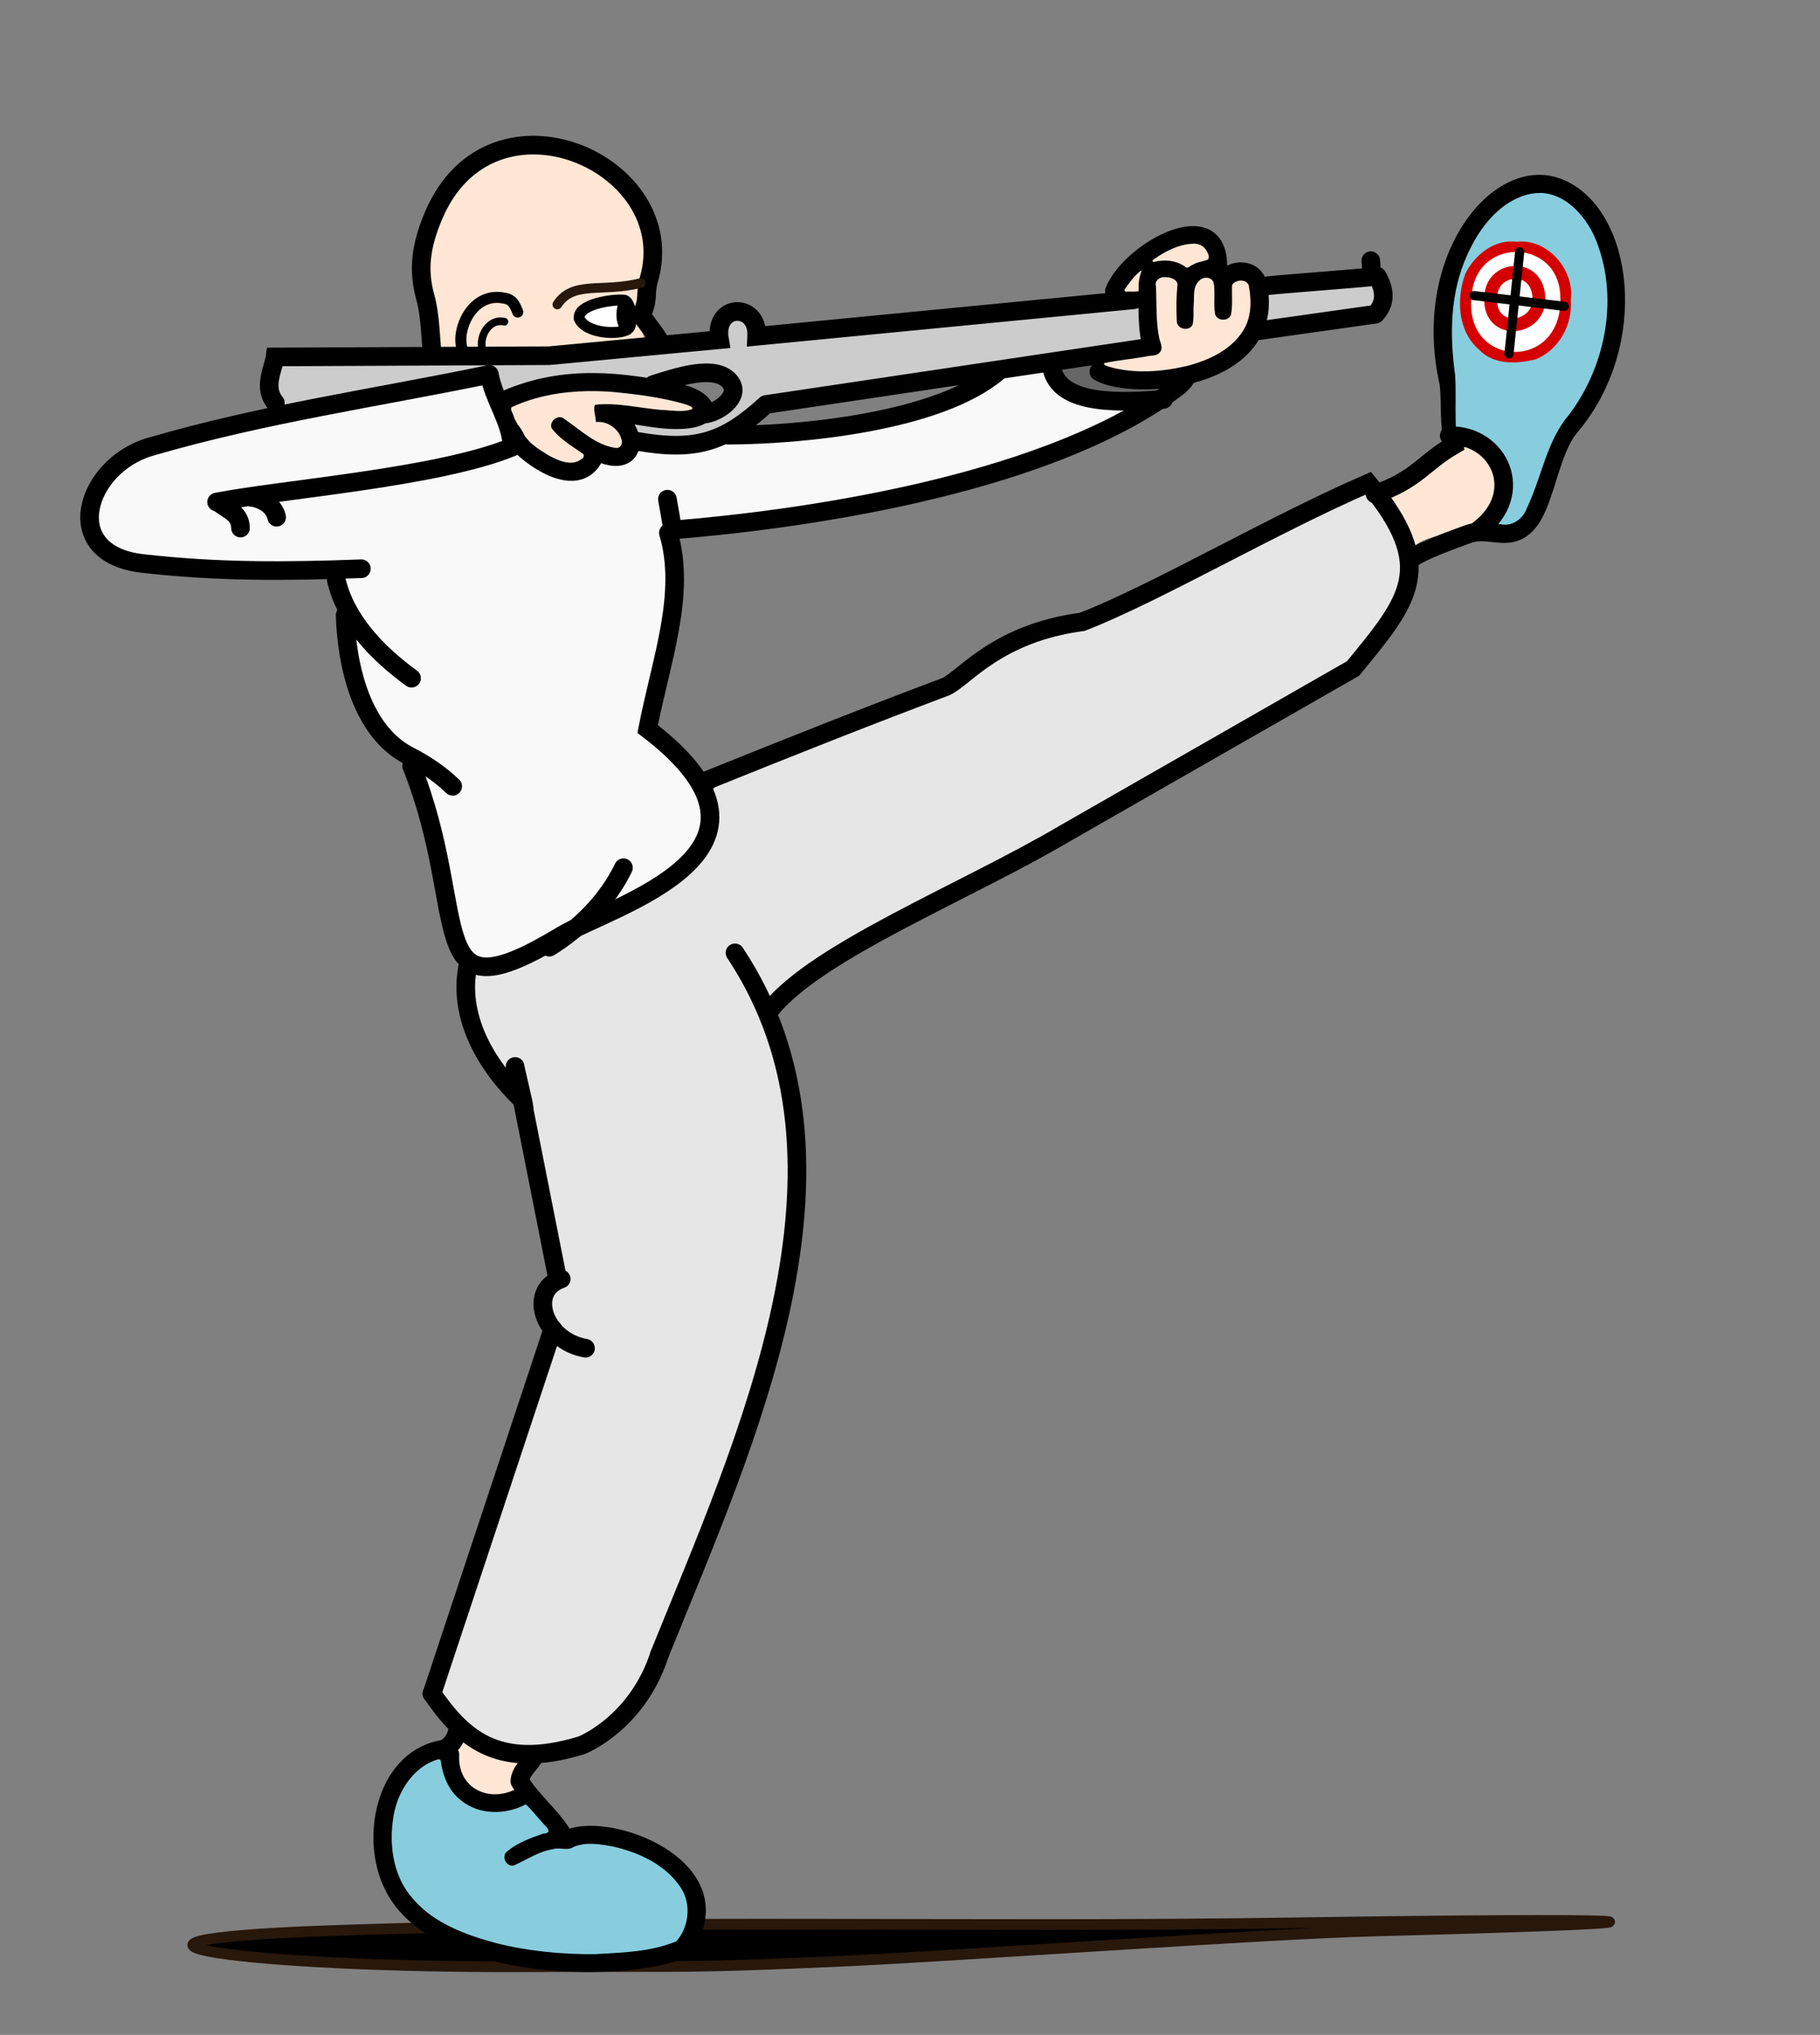 <?xml version="1.0" encoding="UTF-8" standalone="no"?>
<!-- Created with Inkscape (http://www.inkscape.org/) -->

<svg
   width="94.993mm"
   height="106.197mm"
   viewBox="0 0 94.993 106.197"
   version="1.1"
   id="svg1"
   sodipodi:docname="SHOOT-ONESELF-in-the-FOOT-.svg"
   inkscape:version="1.4-rc1 (61ec3f2, 2024-09-26)"
   xmlns:inkscape="http://www.inkscape.org/namespaces/inkscape"
   xmlns:sodipodi="http://sodipodi.sourceforge.net/DTD/sodipodi-0.dtd"
   xmlns="http://www.w3.org/2000/svg"
   xmlns:svg="http://www.w3.org/2000/svg"
   xmlns:rdf="http://www.w3.org/1999/02/22-rdf-syntax-ns#"
   xmlns:cc="http://creativecommons.org/ns#"
   xmlns:dc="http://purl.org/dc/elements/1.1/">
  <rect x="0" y="0" width="94.993" height="106.197" fill="#808080" stroke="none"/>
  <sodipodi:namedview
     id="namedview1"
     pagecolor="#ffffff"
     bordercolor="#000000"
     borderopacity="0.25"
     inkscape:showpageshadow="2"
     inkscape:pageopacity="0.0"
     inkscape:pagecheckerboard="0"
     inkscape:deskcolor="#d1d1d1"
     inkscape:document-units="mm"
     showgrid="false"
     inkscape:zoom="3.1541481"
     inkscape:cx="179.44624"
     inkscape:cy="200.68811"
     inkscape:current-layer="svg1" />
  <title
     id="title1">Shoot oneself in the foot</title>
  <defs
     id="defs1" />
  <g
     id="layer1"
     transform="translate(-57.628,-95.463)">
    <path
       id="path495"
       style="font-variation-settings:normal;vector-effect:none;fill:#ffe6d5;fill-opacity:1;stroke:none;stroke-width:0.241;stroke-linecap:round;stroke-linejoin:miter;stroke-miterlimit:4;stroke-dasharray:none;stroke-dashoffset:0;stroke-opacity:1;-inkscape-stroke:none"
       d="m 91.215,109.942 c 0.02,-0.972 0.359,-1.941 0.164,-2.919 -0.247,-1.407 -1.679,-2.561 -2.911,-3.219 -0.828,-0.447 -1.774,-0.67 -2.714,-0.651 l -5e-6,-1e-5 c -1.98,-4.8e-4 -3.86,1.229 -4.762,2.974 -0.725,1.316 -1.174,2.868 -0.874,4.371 0.228,0.828 0.321,1.687 0.402,2.544 0.02,0.204 0.044,0.407 0.067,0.61 3.569,0.029 7.197,0.084 9.579,-0.395 0.361,-0.057 0.742,-0.02 1.087,-0.162 -0.253,-0.597 0.122,-0.922 -0.254,-1.438 0.406,-0.313 0.316,-1.1 0.217,-1.715 z" />
    <path
       id="path500"
       style="font-variation-settings:normal;vector-effect:none;fill:#ffe6d5;fill-opacity:1;stroke:none;stroke-width:0.346;stroke-linecap:round;stroke-linejoin:miter;stroke-miterlimit:4;stroke-dasharray:none;stroke-dashoffset:0;stroke-opacity:1;-inkscape-stroke:none"
       d="m 134.139,118.781 c -1.409,0.694 -2.54,1.836 -3.928,2.562 -0.191,0.422 0.381,0.729 0.51,1.102 0.313,0.439 0.45,1.184 0.771,1.477 0.663,-0.553 2.375,-0.708 3.228,-0.865 1.426,-0.718 1.887,-2.311 0.889,-3.475 -0.064,-0.321 -1.145,-0.693 -1.47,-0.8 z m -52.373,67.475 c -0.654,0.69 -0.245,1.844 0.32,2.461 0.634,0.573 1.741,0.744 2.408,0.189 -0.05,-0.491 0.033,-0.988 0.225,-1.428 -0.204,-0.386 -0.81,-0.151 -1.15,-0.365 -0.649,-0.162 -1.238,-0.607 -1.803,-0.858 z" />
    <path
       style="font-variation-settings:normal;mix-blend-mode:normal;vector-effect:none;fill:#000000;fill-opacity:1;stroke:#28170b;stroke-width:0.561;stroke-linecap:round;stroke-linejoin:miter;stroke-miterlimit:4;stroke-dasharray:none;stroke-dashoffset:0;stroke-opacity:1;-inkscape-stroke:none"
       d="m 84.86,198.101 c 9.567,-0.035 8.171,0.08 16.552,-0.281 5.638,-0.243 22.033,-1.428 27.918,-1.583 20.5,-0.541 12.74,-0.682 -3.926,-0.426 -17.839,0.274 -32.912,-0.218 -50.592,0.412 -14.903,0.531 -3.907,1.93 10.049,1.879 z"
       id="path504" />
    <path
       id="path499"
       style="font-variation-settings:normal;vector-effect:none;fill:#666666;fill-opacity:1;stroke:none;stroke-width:0.167;stroke-linecap:round;stroke-linejoin:miter;stroke-miterlimit:4;stroke-dasharray:none;stroke-dashoffset:0;stroke-opacity:1;-inkscape-stroke:none"
       d="m 114.362,114.425 c -0.451,0.124 -1.103,0.002 -1.422,0.35 0.178,0.72 1.071,1.006 1.727,1.15 1.14,0.146 2.352,0.141 3.467,2.9e-4 0.113,-0.439 -0.617,-0.229 -0.849,-0.298 -0.871,-0.068 -1.909,-0.003 -2.6,-0.618 -0.142,-0.194 0.229,-0.637 -0.205,-0.596 l -0.1,0.01 z" />
    <path
       id="path501"
       style="font-variation-settings:normal;vector-effect:none;fill:#e6e6e6;fill-opacity:1;stroke:none;stroke-width:0.416;stroke-linecap:round;stroke-linejoin:miter;stroke-miterlimit:4;stroke-dasharray:none;stroke-dashoffset:0;stroke-opacity:1;-inkscape-stroke:none"
       d="m 128.858,121.167 c -4.74,2.052 -9.197,4.722 -13.942,6.75 -1.501,0.607 -3.194,0.65 -4.587,1.541 -1.642,0.895 -3.028,2.244 -4.853,2.796 -3.227,1.23 -6.457,2.465 -9.642,3.8 -0.46,0.176 -1.177,0.403 -0.986,1.044 0.194,1.203 0.079,2.61 -0.924,3.444 -1.997,2.144 -5.006,2.856 -7.36,4.518 -0.945,0.393 -1.911,0.796 -2.894,1.098 -0.433,0.089 -1.009,-0.018 -1.361,0.139 -0.1,1.769 0.437,3.591 1.619,4.93 0.272,-0.155 0.596,-0.647 0.857,-0.182 0.963,3.675 1.386,7.52 2.457,11.166 -0.201,0.489 -1.015,0.617 -0.93,1.274 0.063,1.016 0.982,1.766 1.904,2.037 0.469,0.15 0.213,0.759 -0.227,0.6 -0.472,-0.086 -0.97,-0.555 -1.438,-0.398 -1.994,5.99 -4.026,11.985 -5.969,17.98 0.765,1.468 2.241,2.625 3.877,2.906 2.087,0.22 4.361,-0.418 5.674,-2.139 1.542,-1.891 2.12,-4.328 3.121,-6.512 2.682,-6.753 5.476,-13.703 5.601,-21.074 0.081,-4.042 -0.931,-8.128 -3.114,-11.545 -0.176,-0.398 0.312,-0.615 0.516,-0.244 0.704,0.699 0.926,1.712 1.514,2.492 1.839,-1.629 3.937,-2.91 6.106,-4.047 4.291,-2.297 8.652,-4.468 12.83,-6.971 3.793,-2.176 7.594,-4.342 11.382,-6.524 1.067,-1.513 2.621,-2.941 2.74,-4.898 -0.012,-1.533 -0.974,-2.95 -1.971,-3.98 z" />
    <path
       id="path497"
       style="font-variation-settings:normal;vector-effect:none;fill:#f9f9f9;fill-opacity:1;stroke:none;stroke-width:0.416;stroke-linecap:round;stroke-linejoin:miter;stroke-miterlimit:4;stroke-dasharray:none;stroke-dashoffset:0;stroke-opacity:1;-inkscape-stroke:none"
       d="m 111.875,114.648 c -1.283,0.114 -2.479,0.627 -3.534,1.342 -3.858,1.989 -8.317,2.079 -12.561,2.504 -1.188,0.178 -2.363,0.459 -3.574,0.352 -0.712,-0.045 -1.432,0.061 -1.988,0.541 -0.45,0.195 -1.001,-0.124 -1.42,0.249 -0.536,0.451 -1.207,0.799 -1.919,0.549 -0.805,-0.173 -1.446,-0.728 -2.127,-1.137 -0.711,-0.084 -1.319,0.447 -2.021,0.514 -3.503,0.959 -7.14,1.277 -10.71,1.93 -0.076,0.372 0.447,0.837 0.043,1.088 -0.503,-0.451 -1.059,-1.197 -1.832,-0.934 -0.472,0.217 -0.087,0.67 0.075,0.954 0.178,0.192 0.073,0.789 -0.233,0.474 -0.304,-0.412 -0.545,-0.933 -1.076,-1.086 -0.224,-0.14 -0.282,-0.622 0.1,-0.539 4.865,-0.939 9.889,-1.126 14.619,-2.689 0.647,-0.439 0.038,-1.23 -0.119,-1.77 -0.248,-0.553 -0.287,-1.312 -0.862,-1.634 -6.52,1.2 -11.252,1.907 -17.648,3.683 -1.604,0.535 -3.192,2.079 -2.873,3.9 0.377,1.347 1.961,1.736 3.189,1.768 4.359,0.417 6.842,0.223 11.213,0.325 0.077,0.532 -0.705,0.137 -0.964,0.39 -0.527,0.483 0.114,1.172 0.292,1.676 0.815,1.5 2.149,2.607 3.381,3.754 -0.18,0.467 -0.716,-0.041 -0.919,-0.256 -0.899,-0.729 -1.7,-1.566 -2.536,-2.364 0.267,2.365 0.923,5.061 3.101,6.384 0.85,0.609 1.903,1.025 2.483,1.941 -0.671,0.403 -0.97,-0.877 -1.652,-0.695 -0.438,0.209 0.13,0.717 0.086,1.044 0.746,2.56 1.119,5.214 1.843,7.777 0.297,0.783 1.22,1.241 1.997,0.856 1.626,-0.441 3.072,-1.399 4.389,-2.419 0.823,-0.724 1.359,-1.764 2.039,-2.559 0.458,0.322 -0.161,0.866 -0.324,1.209 -0.215,0.211 -0.291,1.017 0.179,0.716 1.779,-0.828 3.825,-1.902 4.379,-3.944 0.271,-1.748 -1.167,-3.082 -2.293,-4.192 -0.321,-0.369 -1.14,-0.593 -0.837,-1.22 0.688,-3.141 1.726,-6.341 1.171,-9.59 -0.023,-0.721 -0.174,-1.61 -0.021,-2.228 0.674,0.203 0.071,1.375 0.854,1.502 0.694,0.058 1.374,-0.194 2.073,-0.191 7.257,-0.809 14.611,-2.189 21.146,-5.573 0.382,-0.17 0.034,-0.472 -0.25,-0.401 -1.44,-0.035 -3.294,-0.274 -3.902,-1.798 -0.103,-0.139 -0.282,-0.23 -0.457,-0.201 z" />
    <path
       id="path496"
       style="font-variation-settings:normal;vector-effect:none;fill:#cccccc;fill-opacity:1;stroke:none;stroke-width:0.346;stroke-linecap:round;stroke-linejoin:miter;stroke-miterlimit:4;stroke-dasharray:none;stroke-dashoffset:0;stroke-opacity:1;-inkscape-stroke:none"
       d="m 129.244,110.242 c -1.844,0.14 -3.707,0.166 -5.527,0.512 -0.021,0.509 -0.306,1.205 0.039,1.617 1.88,-0.273 3.839,-0.451 5.645,-0.949 0.116,-0.365 0.276,-0.964 -0.156,-1.18 z m -13.043,1.193 c -6.431,0.651 -12.866,1.278 -19.305,1.861 -0.018,-0.535 -0.234,-1.463 -0.959,-1.252 -0.53,0.169 -0.536,0.834 -0.432,1.26 -0.363,0.419 -1.029,0.101 -1.51,0.286 -3.402,0.284 -6.811,0.757 -10.225,0.702 -1.421,0.033 -2.838,-0.187 -4.266,-0.093 -2.42,0.059 -4.842,0.253 -7.257,0.146 -0.587,-0.029 -0.469,0.639 -0.466,1.026 0.01,0.479 -0.136,1.13 0.124,1.508 3.806,-0.614 7.6,-1.3 11.398,-1.961 0.216,0.34 0.252,0.907 0.619,1.104 2.306,-0.979 4.87,-0.929 7.322,-0.727 1.41,-0.128 2.868,-1.082 4.267,-0.42 0.682,0.298 0.878,1.292 0.256,1.74 -1.161,1.128 -2.965,1.122 -4.463,0.883 -0.299,-0.032 -0.847,-0.012 -0.629,0.416 0.467,0.562 1.35,0.401 2.005,0.479 1.647,0.053 3.262,-0.623 4.415,-1.79 0.992,-0.645 2.247,-0.465 3.37,-0.743 5.579,-0.835 11.158,-1.669 16.737,-2.505 0.178,-0.625 0.161,-1.404 -0.17,-1.938 -0.278,-0.006 -0.556,-4.2e-4 -0.834,0.018 z" />
    <path
       id="path286"
       style="font-variation-settings:normal;vector-effect:none;fill:none;fill-opacity:1;stroke:#000000;stroke-width:0.972;stroke-linecap:round;stroke-linejoin:miter;stroke-miterlimit:4;stroke-dasharray:none;stroke-dashoffset:0;stroke-opacity:1;-inkscape-stroke:none"
       d="m 82.069,145.78 c -0.595,2.714 0.936,5.294 2.815,7.09 m 0,0 c 0,0 1.847,9.33 1.847,9.33 m -0.249,2.626 c 0,0 -6.306,19.025 -6.306,19.025 m 6.128,-38.956 c 1.617,-1.01 3.031,-2.42 3.865,-4.148" />
    <path
       style="font-variation-settings:normal;vector-effect:none;fill:none;fill-opacity:1;stroke:#000000;stroke-width:0.972;stroke-linecap:round;stroke-linejoin:miter;stroke-miterlimit:4;stroke-dasharray:none;stroke-dashoffset:0;stroke-opacity:1;-inkscape-stroke:none"
       d="m 109.717,114.856 c -3.119,2.651 -10.383,3.308 -14.094,3.319 m 23.907,-3.114 c 0.04,0.298 -0.622,0.743 -0.927,0.959 -6.892,4.869 -19.349,6.575 -25.873,7.102 0.003,-0.115 -0.268,-1.608 -0.268,-1.608"
       id="path396" />
    <path
       style="font-variation-settings:normal;vector-effect:none;fill:none;fill-opacity:1;stroke:#000000;stroke-width:0.972;stroke-linecap:round;stroke-linejoin:miter;stroke-miterlimit:4;stroke-dasharray:none;stroke-dashoffset:0;stroke-opacity:1;-inkscape-stroke:none"
       d="m 92.099,113.432 c -0.106,-0.394 -0.435,-0.696 -1.006,-1.539 0.427,-0.776 0.177,-1.07 0.399,-1.83 1.776,-6.079 -8.211,-10.473 -11.231,-3.358 -0.683,1.61 -0.832,2.861 -0.425,4.306 0.248,0.878 0.27,2.191 0.341,2.781"
       id="path416" />
    <path
       style="font-variation-settings:normal;vector-effect:none;fill:none;fill-opacity:1;stroke:#000000;stroke-width:0.972;stroke-linecap:round;stroke-linejoin:miter;stroke-miterlimit:4;stroke-dasharray:none;stroke-dashoffset:0;stroke-opacity:1;-inkscape-stroke:none"
       d="m 76.49,125.144 c -3.975,0.146 -7.459,0.173 -11.415,-0.273 -4.433,-0.499 -2.983,-5.107 0.393,-6.089 5.986,-1.741 11.642,-2.527 17.703,-3.78 m 0,0 c 0.224,1.302 1.168,2.5 1.178,3.797 m 0,0 c -3.862,1.584 -11.936,2.189 -15.416,2.863"
       id="path424" />
    <path
       style="font-variation-settings:normal;vector-effect:none;fill:none;fill-opacity:1;stroke:#000000;stroke-width:0.972;stroke-linecap:round;stroke-linejoin:miter;stroke-miterlimit:4;stroke-dasharray:none;stroke-dashoffset:0;stroke-opacity:1;-inkscape-stroke:none"
       d="m 84.055,116.312 c 3.114,-1.348 6.094,-0.919 8.906,-0.354 1.487,0.299 2.119,1.28 0.327,1.399 -1.608,0.107 -3.054,-0.54 -4.644,-0.319 2.613,-0.304 2.957,4.745 -1.807,0.637 m 1.87,1.46 c -1.061,2.637 -4.918,-1.139 -4.216,-1.024"
       id="path428" />
    <path
       style="font-variation-settings:normal;vector-effect:none;fill:none;fill-opacity:1;stroke:#000000;stroke-width:0.972;stroke-linecap:round;stroke-linejoin:miter;stroke-miterlimit:4;stroke-dasharray:none;stroke-dashoffset:0;stroke-opacity:1;-inkscape-stroke:none"
       d="m 114.983,114.857 c 1.707,1.041 9.386,0.512 8.278,-4.563 -0.21,-0.964 -1.791,-0.829 -1.791,0.189 v 1.226 m 2e-5,-1.508 c -0.412,-1.206 -1.98,-0.802 -1.98,0.66 v 1.32 m 0.094,-1.886 c -0.218,-1.118 -2.17,-1.15 -2.074,0.094 0.051,0.66 -0.057,2.547 0.302,3.187 m -45.813,2.909 c -0.667,-0.805 -0.099,-1.774 -0.014,-2.393 l 14.308,-0.065 8.889,-0.837 c -0.329,-1.897 2.03,-1.964 1.941,-0.176 l 19.679,-1.905 m 6.919,-0.729 c 1.492,-0.15 4.3,-0.34 5.791,-0.498 m 0,0 c 0.408,0.715 0.466,1.386 -0.094,1.98 m 0,0 -6.317,0.892 m -5.573,0.848 -19.924,2.971 m 0,0 c -2.147,1.962 -3.651,2.459 -6.713,1.924"
       id="path440" />
    <path
       style="font-variation-settings:normal;vector-effect:none;fill:none;fill-opacity:1;stroke:#000000;stroke-width:0.972;stroke-linecap:round;stroke-linejoin:miter;stroke-miterlimit:4;stroke-dasharray:none;stroke-dashoffset:0;stroke-opacity:1;-inkscape-stroke:none"
       d="m 92.054,181.792 c -1.167,3.628 -4.074,4.755 -4.074,4.755 -4.497,1.376 -6.275,-0.512 -7.806,-2.696"
       id="path414" />
    <path
       style="font-variation-settings:normal;vector-effect:none;fill:none;fill-opacity:1;stroke:#000000;stroke-width:0.972;stroke-linecap:round;stroke-linejoin:miter;stroke-miterlimit:4;stroke-dasharray:none;stroke-dashoffset:0;stroke-opacity:1;-inkscape-stroke:none"
       d="m 95.991,145.19 c 7.301,10.987 0.584,25.425 -3.937,36.602"
       id="path413" />
    <path
       style="font-variation-settings:normal;vector-effect:none;fill:none;fill-opacity:1;stroke:#000000;stroke-width:0.972;stroke-linecap:round;stroke-linejoin:miter;stroke-miterlimit:4;stroke-dasharray:none;stroke-dashoffset:0;stroke-opacity:1;-inkscape-stroke:none"
       d="m 94.226,136.311 c 4.977,-2.009 8.845,-3.537 12.766,-5.012 0.991,-0.451 2.656,-2.794 7.125,-3.384 3.827,-1.484 9.882,-5.044 14.926,-7.231 3.627,4.361 2.159,6.074 -0.795,9.666 l -15.052,8.616 c -5.187,3.055 -12.878,6.111 -15.35,9.166"
       id="path448" />
    <path
       style="font-variation-settings:normal;vector-effect:none;fill:none;fill-opacity:1;stroke:#000000;stroke-width:0.972;stroke-linecap:round;stroke-linejoin:miter;stroke-miterlimit:4;stroke-dasharray:none;stroke-dashoffset:0;stroke-opacity:1;-inkscape-stroke:none"
       d="m 79.111,135.436 c 3.158,7.91 0.386,13.348 7.807,8.863 2.601,-1.572 12.961,-4.353 4.514,-10.79 0.704,-3.62 2.026,-7.047 1.082,-10.24"
       id="path5" />
    <path
       style="font-variation-settings:normal;vector-effect:none;fill:none;fill-opacity:1;stroke:#000000;stroke-width:0.972;stroke-linecap:round;stroke-linejoin:miter;stroke-miterlimit:4;stroke-dasharray:none;stroke-dashoffset:0;stroke-opacity:1;-inkscape-stroke:none"
       d="m 69.05,121.702 c 0.515,0.413 1.113,0.545 1.131,1.32"
       id="path4" />
    <path
       style="font-variation-settings:normal;vector-effect:none;fill:none;fill-opacity:1;stroke:#000000;stroke-width:0.972;stroke-linecap:round;stroke-linejoin:miter;stroke-miterlimit:4;stroke-dasharray:none;stroke-dashoffset:0;stroke-opacity:1;-inkscape-stroke:none"
       d="m 70.747,121.419 c 0.564,0.054 1.194,0.441 1.32,1.037"
       id="path444" />
    <path
       style="fill:none;stroke:#000000;stroke-width:0.972;stroke-linecap:round;-inkscape-stroke:none"
       d="m 81.498,185.809 c -0.066,0.434 -0.448,0.958 -0.93,0.979 m 0,0 c -2.889,0.658 -3.597,4.68 -2.422,7.039 m 0,0 c 2.225,4.707 12.635,4.591 15.146,3.295 2.909,-4.205 -4.169,-6.771 -6.147,-5.606 m 0,0 c -0.576,-1.176 -1.725,-1.977 -2.384,-3.091 m 0,0 c 0.029,-0.507 0.476,-0.845 0.728,-1.245 m 1.753,4.349 c -0.843,-0.256 -2.25,0.437 -2.852,0.86"
       id="path339" />
    <path
       style="fill:none;stroke:#000000;stroke-width:0.972;stroke-linecap:round;-inkscape-stroke:none"
       d="m 118.358,116.309 c -1.94,0.135 -5.518,0.428 -5.845,-1.716"
       id="path354" />
    <path
       style="fill:none;stroke:#000000;stroke-width:0.972;stroke-linecap:round;-inkscape-stroke:none"
       d="m 91.729,115.53 c 1.098,-0.34 3.234,-1.105 4.001,-0.145 0.623,0.779 -0.668,1.644 -1.364,1.691"
       id="path378" />
    <path
       style="fill:none;stroke:#000000;stroke-width:0.972;stroke-linecap:round;-inkscape-stroke:none"
       d="m 81.108,187.022 c -0.113,2.197 2.072,3.217 3.874,2.128"
       id="path405" />
    <path
       style="fill:none;stroke:#000000;stroke-width:0.972;stroke-linecap:round;-inkscape-stroke:none"
       d="m 84.983,153.286 c 0,-0.189 -0.471,-2.074 -0.471,-2.168"
       id="path441" />
    <path
       style="fill:none;stroke:#000000;stroke-width:0.972;stroke-linecap:round;-inkscape-stroke:none"
       d="m 86.92,162.208 c -1.772,0.603 -0.94,3.225 1.268,3.616"
       id="path442" />
    <path
       style="fill:none;stroke:#000000;stroke-width:0.972;stroke-linecap:round;-inkscape-stroke:none"
       d="m 75.183,125.74 c 0.478,2.063 2.092,3.788 3.925,5.117 m -3.466,-3.284 c 0.088,2.724 0.89,6.087 3.335,7.337 0.962,0.492 1.698,1.03 2.279,1.59"
       id="path449" />
    <path
       style="fill:none;stroke:#000000;stroke-width:0.972;stroke-linecap:round;-inkscape-stroke:none"
       d="m 115.793,110.652 c 0.835,-2.085 5.455,-4.628 5.393,-1.282"
       id="path455" />
    <path
       style="fill:#ffffff;stroke:#d40000;stroke-width:0.672;stroke-linecap:round;stroke-dasharray:none"
       d="m 139.398,110.813 c -0.194,-3.24 -4.742,-3.438 -5.264,-0.236 -0.753,4.62 5.542,4.865 5.264,0.236 z"
       id="path487" />
    <path
       style="fill:#ffffff;stroke:#d40000;stroke-width:0.672;stroke-linecap:round;stroke-dasharray:none"
       d="m 137.892,110.603 c -0.347,-1.351 -2.244,-1.158 -2.436,0.157 -0.355,2.445 2.985,1.986 2.436,-0.157 z"
       id="path459" />
    <path
       id="path464"
       style="fill:none;stroke:#000000;stroke-width:0.477;stroke-linecap:round;stroke-dasharray:none"
       d="m 134.553,110.889 0.712,0.083 4.009,0.476 m -2.327,-2.842 -0.56,5.327" />
    <path
       style="font-variation-settings:normal;vector-effect:none;fill:none;fill-opacity:1;stroke:#000000;stroke-width:0.972;stroke-linecap:round;stroke-linejoin:miter;stroke-miterlimit:4;stroke-dasharray:none;stroke-dashoffset:0;stroke-opacity:1;-inkscape-stroke:none"
       d="m 131.272,124.639 c 0.512,-0.429 2.317,-1.052 2.944,-1.29 1.202,-0.456 2.277,0.582 3.263,-0.749 0.804,-1.085 1.087,-3.683 2.081,-4.85 3.715,-4.363 2.811,-11.158 -0.612,-12.492 -3.132,-1.22 -7.163,3.795 -5.698,10.195 m 0,0 c 0.117,0.993 -0.008,2.185 0.253,3.241 -1.596,0.927 -1.954,1.824 -4.105,2.549"
       id="path415" />
    <path
       style="font-variation-settings:normal;vector-effect:none;fill:none;fill-opacity:1;stroke:#000000;stroke-width:0.972;stroke-linecap:round;stroke-linejoin:miter;stroke-miterlimit:4;stroke-dasharray:none;stroke-dashoffset:0;stroke-opacity:1;-inkscape-stroke:none"
       d="m 129.23,109.82 c 0,-0.055 -0.055,-0.752 -0.055,-0.752"
       id="path494" />
    <path
       id="path498"
       style="font-variation-settings:normal;vector-effect:none;fill:#ffe6d5;fill-opacity:1;stroke:none;stroke-width:0.2;stroke-linecap:round;stroke-linejoin:miter;stroke-miterlimit:4;stroke-dasharray:none;stroke-dashoffset:0;stroke-opacity:1;-inkscape-stroke:none"
       d="m 119.938,108.18 c -0.017,1e-5 -0.033,5.3e-4 -0.05,0.002 -0.749,0.034 -1.448,0.393 -2.047,0.822 -0.099,0.046 -0.048,0.173 0.054,0.122 0.532,-0.133 1.134,-0.072 1.589,0.257 0.115,0.146 0.29,-0.079 0.413,-0.108 0.235,-0.153 0.529,-0.15 0.775,-0.269 0.127,-0.15 -0.021,-0.367 -0.101,-0.508 -0.141,-0.216 -0.381,-0.318 -0.633,-0.318 z m -2.77,1.425 c -0.002,-4e-5 -0.004,4e-5 -0.007,5.3e-4 -0.326,0.248 -0.578,0.595 -0.81,0.932 -0.096,0.093 0.019,0.177 0.119,0.145 0.194,-0.016 0.416,0.029 0.591,-0.034 -0.02,-0.344 0.014,-0.692 0.139,-1.013 -0.002,-0.016 -0.017,-0.029 -0.033,-0.029 z m 1.192,0.319 c -0.243,0.013 -0.482,0.219 -0.398,0.482 0.041,0.911 -0.013,1.838 0.176,2.735 0.065,0.233 0.22,0.522 0.007,0.729 -0.171,0.195 -0.474,0.126 -0.699,0.199 -0.727,0.129 -1.471,0.188 -2.19,0.347 -0.041,0.12 0.177,0.146 0.253,0.186 1.321,0.381 2.736,0.268 4.06,-0.038 1.176,-0.3 2.403,-0.872 3.02,-1.974 0.365,-0.678 0.358,-1.496 0.216,-2.232 -0.133,-0.352 -0.684,-0.31 -0.871,-0.025 -0.021,0.519 0.04,1.051 -0.057,1.561 -0.141,0.375 -0.784,0.322 -0.836,-0.083 -0.089,-0.529 0.035,-1.096 -0.08,-1.628 -0.143,-0.314 -0.591,-0.281 -0.779,-0.029 -0.313,0.322 -0.209,0.821 -0.252,1.227 -0.031,0.349 0.03,0.718 -0.069,1.057 -0.208,0.329 -0.806,0.196 -0.81,-0.21 -0.038,-0.646 -0.026,-1.305 0.036,-1.951 -0.068,-0.28 -0.434,-0.355 -0.679,-0.352 -0.016,-7.9e-4 -0.032,-7.9e-4 -0.049,0 z m -30.018,5.949 c -1.364,0.022 -2.752,0.252 -3.992,0.836 -0.134,0.132 0.071,0.35 0.096,0.499 0.1,0.318 0.342,0.553 0.488,0.839 0.261,0.551 0.839,0.874 1.337,1.188 0.494,0.266 1.186,0.584 1.699,0.192 0.162,-0.077 0.165,-0.262 0.005,-0.337 -0.549,-0.381 -1.155,-0.744 -1.559,-1.286 -0.14,-0.378 0.385,-0.76 0.682,-0.465 0.832,0.563 1.61,1.344 2.644,1.498 0.27,0.053 0.424,-0.242 0.315,-0.469 -0.16,-0.557 -0.75,-0.946 -1.327,-0.881 0.008,-0.287 -0.163,-0.632 -0.047,-0.898 1.168,-0.133 2.331,0.179 3.493,0.269 0.51,0.011 1.06,0.14 1.551,-0.033 0.144,-0.13 -0.181,-0.195 -0.263,-0.245 -1.251,-0.374 -2.559,-0.538 -3.856,-0.663 -0.422,-0.032 -0.844,-0.048 -1.267,-0.043 z" />
    <path
       style="font-variation-settings:normal;vector-effect:none;fill:#87cdde;fill-opacity:1;stroke:none;stroke-width:0.2;stroke-linecap:round;stroke-linejoin:miter;stroke-miterlimit:4;stroke-dasharray:none;stroke-dashoffset:0;stroke-opacity:1;-inkscape-stroke:none"
       d="m 80.488,187.279 c -1.383,0.42 -2.21,1.853 -2.359,3.227 -0.183,1.418 0.07,2.973 1.061,4.06 1.096,1.282 2.753,1.878 4.336,2.306 1.681,0.423 3.423,0.587 5.153,0.575 1.429,-0.082 2.912,-0.115 4.252,-0.672 0.649,-0.731 0.786,-1.905 0.262,-2.748 -0.774,-1.225 -2.186,-1.881 -3.555,-2.195 -0.676,-0.123 -1.425,-0.262 -2.077,0.023 -0.323,0.215 -0.727,-0.003 -1.081,0.115 -0.732,0.108 -1.346,0.543 -2.007,0.835 -0.369,0.128 -0.673,-0.373 -0.438,-0.664 0.542,-0.492 1.26,-0.744 1.939,-0.984 0.429,-0.014 0.289,-0.261 0.066,-0.459 -0.323,-0.355 -0.626,-0.748 -0.968,-1.072 -1.056,0.561 -2.449,0.569 -3.395,-0.217 -0.638,-0.495 -0.939,-1.272 -1.045,-2.048 -0.021,-0.058 -0.081,-0.092 -0.142,-0.082 z"
       id="path502" />
    <path
       id="path503"
       style="font-variation-settings:normal;vector-effect:none;fill:#87cdde;fill-opacity:1;stroke:none;stroke-width:0.097;stroke-linecap:round;stroke-linejoin:miter;stroke-miterlimit:4;stroke-dasharray:none;stroke-dashoffset:0;stroke-opacity:1;-inkscape-stroke:none"
       d="m 138.015,105.531 c -0.024,6.8e-4 -0.047,0.004 -0.071,0.006 -0.002,2e-5 -0.004,-2e-5 -0.006,0 -0.309,0.004 -0.607,0.07 -0.891,0.177 -0.003,0.001 -0.007,0.002 -0.01,0.003 -0.043,0.016 -0.085,0.035 -0.128,0.053 -1.254,0.514 -2.162,1.778 -2.698,2.994 -0.893,1.945 -0.93,4.145 -0.64,6.229 0.062,0.827 0.012,1.672 0.036,2.495 1e-4,0.039 0.001,0.076 0.002,0.115 0.001,0.035 9.3e-4,0.07 0.003,0.105 8.6e-4,1.5e-4 0.002,3.8e-4 0.003,5.2e-4 0.003,0.064 0.003,0.129 0.009,0.191 0.042,0.153 0.254,0.108 0.365,0.179 0.633,0.212 1.732,0.603 1.87,1.24 0.235,1.001 -0.02,2.047 -0.403,2.98 -0.052,0.15 -0.157,0.292 -0.179,0.449 0.196,0.062 0.422,0.047 0.629,0.068 0.013,2.1e-4 0.02,3.1e-4 0.033,5.2e-4 0.576,0.151 1.185,-0.26 1.381,-0.831 0.009,-0.018 0.017,-0.037 0.026,-0.056 0.021,-0.042 0.04,-0.085 0.059,-0.129 0.718,-1.576 0.978,-3.376 2.141,-4.723 1.941,-2.596 2.609,-6.239 1.308,-9.26 -0.508,-1.12 -1.526,-2.262 -2.841,-2.287 z m -1.454,2.532 c 0.071,0.001 0.143,0.006 0.215,0.015 1.63,-0.185 3.05,1.474 2.837,3.049 0.102,1.279 -0.623,2.602 -1.824,3.085 -0.996,0.25 -2.201,0.306 -2.971,-0.507 -1.119,-0.97 -1.185,-2.667 -0.706,-3.965 0.464,-0.922 1.385,-1.698 2.45,-1.676 z" />
    <path
       style="fill:none;stroke:#000000;stroke-width:0.972;stroke-linecap:round;-inkscape-stroke:none"
       d="m 133.27,118.198 c 2.605,-0.055 4.051,3.01 1.54,4.918"
       id="path426" />
    <path
       style="fill:none;stroke:#28170b;stroke-width:0.5;stroke-linecap:round;stroke-dasharray:none"
       d="m 91.078,110.234 c -2.028,0.509 -3.547,-0.14 -4.361,1.121"
       id="path471" />
    <path
       style="font-variation-settings:normal;fill:#ffffff;fill-opacity:1;stroke:#000000;stroke-width:0.572;stroke-linecap:round;stroke-linejoin:miter;stroke-miterlimit:4;stroke-dasharray:none;stroke-dashoffset:0;stroke-opacity:1"
       d="m 90.412,112.635 c -0.429,0.317 -2.196,0.262 -2.551,-0.546 -0.106,-0.768 1.808,-1.023 2.343,-0.958 0.36,0.044 0.493,1.294 0.209,1.504 z"
       id="path489" />
    <path
       id="path490"
       style="stroke-width:1.03;stroke-linecap:round"
       d="m 90.528,111.887 c 0,0.419 -0.26,0.759 -0.426,0.759 -0.165,0 -0.299,-0.34 -0.299,-0.759 0,-0.419 0.134,-0.759 0.299,-0.759 0.165,0 0.426,0.34 0.426,0.759 z" />
    <path
       style="font-variation-settings:normal;fill:none;fill-opacity:1;stroke:#000000;stroke-width:0.578;stroke-linecap:round;stroke-linejoin:miter;stroke-miterlimit:4;stroke-dasharray:none;stroke-dashoffset:0;stroke-opacity:1"
       d="m 84.651,111.747 c -0.242,-0.659 -0.478,-0.677 -0.727,-0.727 -1.836,-0.37 -2.683,2.135 -2.019,2.932"
       id="path420" />
    <path
       style="fill:none;stroke:#000000;stroke-width:0.4;stroke-linecap:round;stroke-dasharray:none"
       d="m 83.956,112.253 c -0.754,-0.174 -1.268,0.642 -1.178,1.309"
       id="path472" />
  </g>
</svg>
